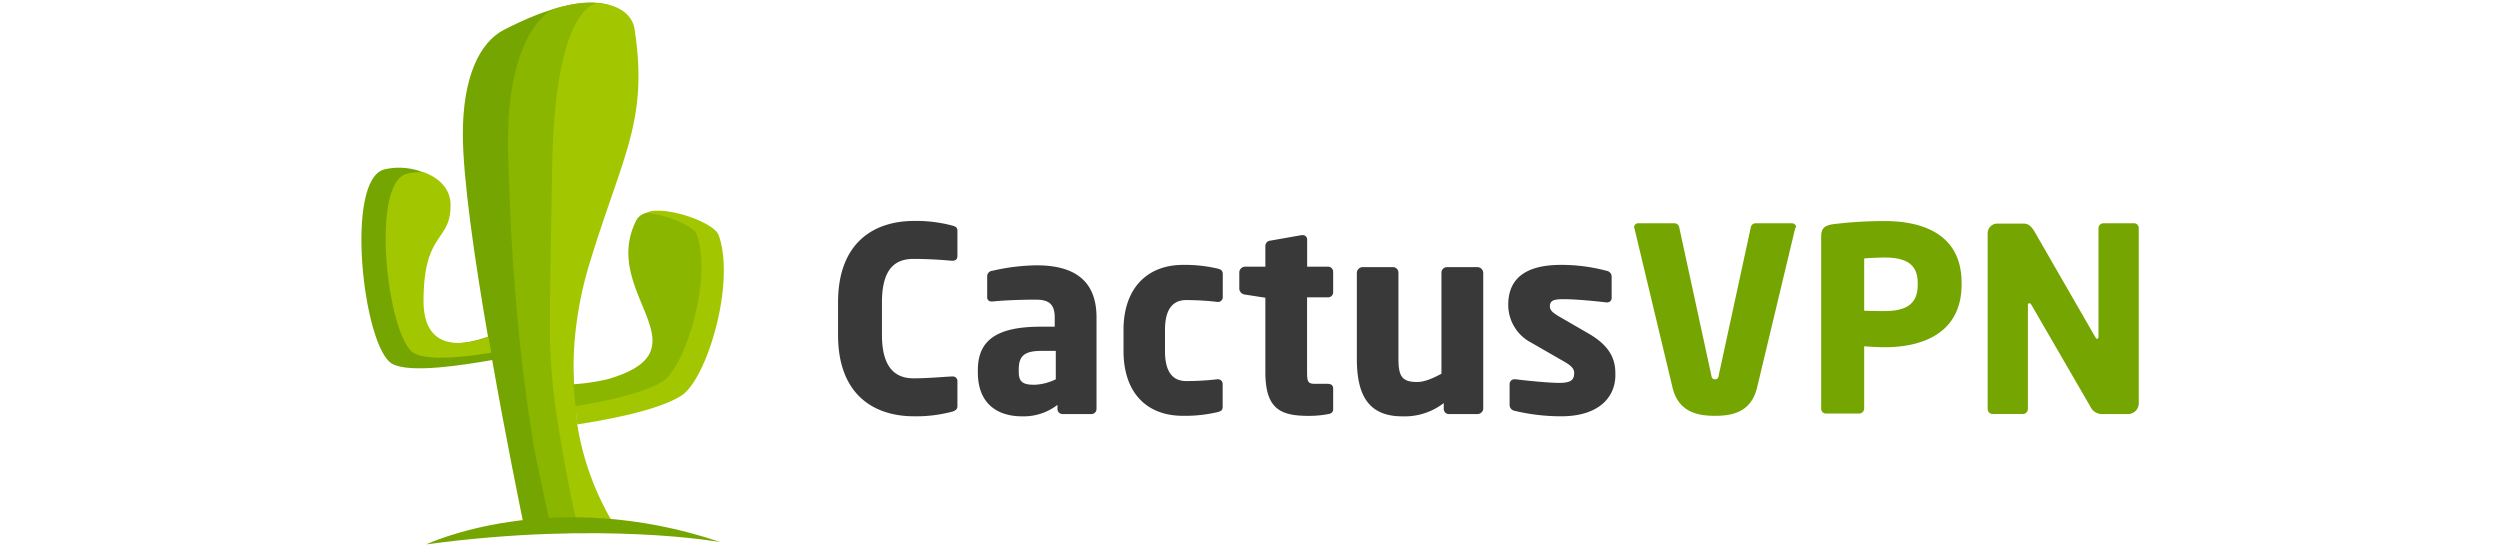 <svg id="Capa_1" data-name="Capa 1" xmlns="http://www.w3.org/2000/svg" viewBox="0 0 640 140"><path d="M243.7,105.4a35.91,35.91,0,0,1-9.72,1.17c-10,0-19.44-5.27-19.44-20.85V77.41c0-15.58,9.48-20.85,19.44-20.85a35.56,35.56,0,0,1,9.72,1.17c.94.24,1.4.47,1.4,1.41v6.32c0,.82-.35,1.29-1.28,1.29h-.24c-2.46-.23-6.09-.47-9.72-.47-4.57,0-8.08,2.35-8.08,11.13v8.31c0,8.67,3.63,11.13,8.08,11.13,3.63,0,7.26-.35,9.72-.47h.24a1.17,1.17,0,0,1,1.28,1.29V104C245.1,104.81,244.52,105.17,243.7,105.4Z" style="fill:#393939"/><path d="M279.42,106H272a1.31,1.31,0,0,1-1.29-1.29v-1.06a14.17,14.17,0,0,1-9.13,2.93c-5.74,0-11.25-2.81-11.25-11.24v-.59c0-7.73,4.92-11.12,16.17-11.12h3.51V81.27c0-3.74-1.87-4.56-4.92-4.56-4.22,0-8.9.23-10.89.47h-.35A1.05,1.05,0,0,1,252.72,76V70.73a1.39,1.39,0,0,1,1.28-1.4,53,53,0,0,1,11.36-1.41c9.49,0,15.35,3.75,15.35,13.35V104.7A1.31,1.31,0,0,1,279.42,106Zm-9.14-16.17h-3.74c-4.57,0-5.74,1.53-5.74,4.81v.58c0,2.81,1.4,3.28,4.1,3.28a13.59,13.59,0,0,0,5.38-1.4V89.82Z" style="fill:#393939"/><path d="M311.63,105.52a36.84,36.84,0,0,1-8.79.93c-9.25,0-15.22-5.85-15.22-16.63V84.44c0-10.66,6.09-16.63,15.22-16.63a36.84,36.84,0,0,1,8.79.93c.93.24,1.4.47,1.4,1.53v5.85a1.2,1.2,0,0,1-1.29,1.17h-.11a68.6,68.6,0,0,0-8-.47c-2.93,0-5.39,1.76-5.39,7.62v5.5c0,5.86,2.46,7.61,5.39,7.61a67.37,67.37,0,0,0,8-.46h.11A1.2,1.2,0,0,1,313,98.26v5.85C313,105.05,312.56,105.28,311.63,105.52Z" style="fill:#393939"/><path d="M340.08,106a26.35,26.35,0,0,1-5.15.46c-7.26,0-11-1.87-11-11.24v-19l-5.27-.82a1.61,1.61,0,0,1-1.4-1.41V69.68a1.52,1.52,0,0,1,1.4-1.41h5.27V62.89a1.39,1.39,0,0,1,1.29-1.29l8-1.41h.24a1.11,1.11,0,0,1,1.17,1.17v6.91H340a1.31,1.31,0,0,1,1.29,1.29v5.27A1.3,1.3,0,0,1,340,76.12h-5.39V95.21c0,2.58.23,3.05,2.11,3.05h3.16c.82,0,1.41.35,1.41,1.17v5.15C341.37,105.4,340.9,105.87,340.08,106Z" style="fill:#393939"/><path d="M378.26,106h-7.37a1.3,1.3,0,0,1-1.29-1.29v-1.52a16.36,16.36,0,0,1-10.66,3.39c-9.49,0-11.59-6.67-11.59-14.87V69.8a1.51,1.51,0,0,1,1.4-1.41h8A1.4,1.4,0,0,1,358,69.8V91.7c0,4.57.82,6.09,4.81,6.09,1.87,0,4-.94,6.2-2.11V69.8a1.41,1.41,0,0,1,1.29-1.41h8a1.51,1.51,0,0,1,1.41,1.41v34.9A1.5,1.5,0,0,1,378.26,106Z" style="fill:#393939"/><path d="M399.7,106.57a51,51,0,0,1-11.95-1.4,1.52,1.52,0,0,1-1.29-1.53V98.37a1.23,1.23,0,0,1,1.29-1.28H388c3.51.46,9,.93,11.12.93,3.16,0,3.87-.82,3.87-2.57,0-.94-.59-1.76-2.46-2.82L392,87.72A10.89,10.89,0,0,1,386.11,78c0-6.68,4.45-10.19,13.47-10.19a44.48,44.48,0,0,1,11.71,1.52,1.5,1.5,0,0,1,1.29,1.52v5.27a1.14,1.14,0,0,1-1.17,1.29h-.24c-1.87-.23-7.49-.82-10.89-.82-2.57,0-3.51.35-3.51,1.87,0,.94.7,1.53,2,2.35l8.08,4.68c5.39,3.16,6.68,6.56,6.68,10.07C413.75,101.65,409.3,106.57,399.7,106.57Z" style="fill:#393939"/><path d="M459.54,58.55l-9.72,40.64c-1.52,6.33-6.32,7.26-10.77,7.26s-9.37-.93-10.89-7.26l-9.72-40.64c0-.11-.12-.23-.12-.35a1.08,1.08,0,0,1,1.17-1.05h9.13a1.27,1.27,0,0,1,1.29,1.17l8.2,37.83c.12.7.35.94.94.94s.82-.24.93-.94l8.2-37.83a1.28,1.28,0,0,1,1.29-1.17h9.14c.7,0,1.17.35,1.17,1.05C459.66,58.32,459.54,58.44,459.54,58.55Z" style="fill:#75a500"/><path d="M482.5,88.89c-1.52,0-3.63-.12-5.27-.24v15.93a1.31,1.31,0,0,1-1.29,1.29h-8.43a1.23,1.23,0,0,1-1.29-1.29v-44c0-2.23.94-2.82,2.93-3.17a106.8,106.8,0,0,1,13.35-.82c9.95,0,19.67,3.52,19.67,15.81V73C502.06,85.26,492.22,88.89,482.5,88.89Zm8.43-16.52c0-4.68-2.93-6.44-8.43-6.44-.94,0-4.57.12-5.27.24V79.52c.7.11,4.56.11,5.27.11,5.85,0,8.43-2.1,8.43-6.67Z" style="fill:#75a500"/><path d="M544.92,106h-6.44a3.35,3.35,0,0,1-3.4-2l-15-25.89c-.23-.35-.35-.47-.58-.47s-.36.12-.36.47V104.7a1.3,1.3,0,0,1-1.28,1.29h-7.73a1.3,1.3,0,0,1-1.29-1.29v-45a2.47,2.47,0,0,1,2.46-2.46H518c1.29,0,2,.7,2.81,2l15.58,27.05c.24.35.35.47.47.47s.35-.12.35-.59V58.44a1.3,1.3,0,0,1,1.29-1.29h7.73a1.23,1.23,0,0,1,1.29,1.29v45A2.78,2.78,0,0,1,544.92,106Z" style="fill:#75a500"/><path d="M146.84,98.26C146.49,89,146.61,78.46,150,67c8.43-27.53,15.45-35.84,11.82-59.5-.82-5.15-8.66-12.3-32.79.12-6.32,3.28-10.54,12.18-10.54,26.7,0,11.24,3,32.09,6.44,51.88-6.67,2.35-17.21,4.1-17.21-8.78,0-17.92,6.91-15.34,6.79-24.95-.12-7.49-9-10.77-16-9.13C88.05,45.67,93,88.89,100.35,93.1c4.45,2.58,18.27.35,25.65-.93,3.51,20,7.14,37.59,7.84,41.1h18c-2.34-2.46-2.46-12.88-4.22-24.82C147.43,105.63,147.08,101.3,146.84,98.26Z" style="fill:#75a500"/><path d="M146.84,98.26C146.49,89,146.61,78.46,150,67c8.43-27.53,15.45-35.84,11.82-59.5-.58-4.1-5.62-9.72-20.26-5.15-.7.35-12.29,6.09-11.47,37,.82,32,3.16,53.4,6.32,73.43.35,2.46,1.76,8.78,3.86,18.85a3.53,3.53,0,0,0,.82,1.76h10.31c-1.17-2.69-2.11-13.35-3.86-24.83Z" style="fill:#8ab600"/><path d="M147.78,108.68l-.94-10.31A94.59,94.59,0,0,1,151.06,67c8.43-27.53,15-36.19,11.36-59.73-.47-2.81-3.16-6.09-9.49-6.44-2.22.35-11,4.21-11.59,42.39-.7,43.69-.82,42.16,0,53.41.82,10.65,5.15,32.91,6.32,37h9.14A70.72,70.72,0,0,1,147.78,108.68Z" style="fill:#a2c700"/><path d="M125.76,90.29l-.7-4c-6.68,2.34-16.63,3.63-16.63-9.25,0-17.92,7-15,6.91-24.6,0-4.09-2.93-6.91-6.79-8.31a13.3,13.3,0,0,0-4.34.35c-9.6,2.23-5,42,1.76,45.91C109.48,92.4,118.74,91.46,125.76,90.29Z" style="fill:#a2c700"/><path d="M109.13,139.36s32-15.22,75.31-.58C184.44,138.78,154.1,133.27,109.13,139.36Z" style="fill:#75a500"/><path d="M163.47,56.45C156.8,69.09,168,79.87,167.57,88c-.23,3.87-3.39,7.14-12.06,9.6-1.87.59-5.39.82-8.9,1.06l1.17,10c8.78-1.4,20.5-3.63,26.47-7.26,6.56-3.86,14.17-28.81,9.72-41.22C183,57.38,173.08,53.4,167.1,54A4.73,4.73,0,0,0,163.47,56.45Z" style="fill:#a2c700"/><path d="M178.35,60c-.71-2.11-7.5-5-12.89-5.5A3.93,3.93,0,0,0,163,56.21c-9.84,18.74,19,33.26-7.5,40.88a53.71,53.71,0,0,1-8.67,1.28l.47,5.63c7.73-1.29,17.1-3.28,22.14-6.21C175.42,94.16,182.45,71.32,178.35,60Z" style="fill:#8ab600"/></svg>